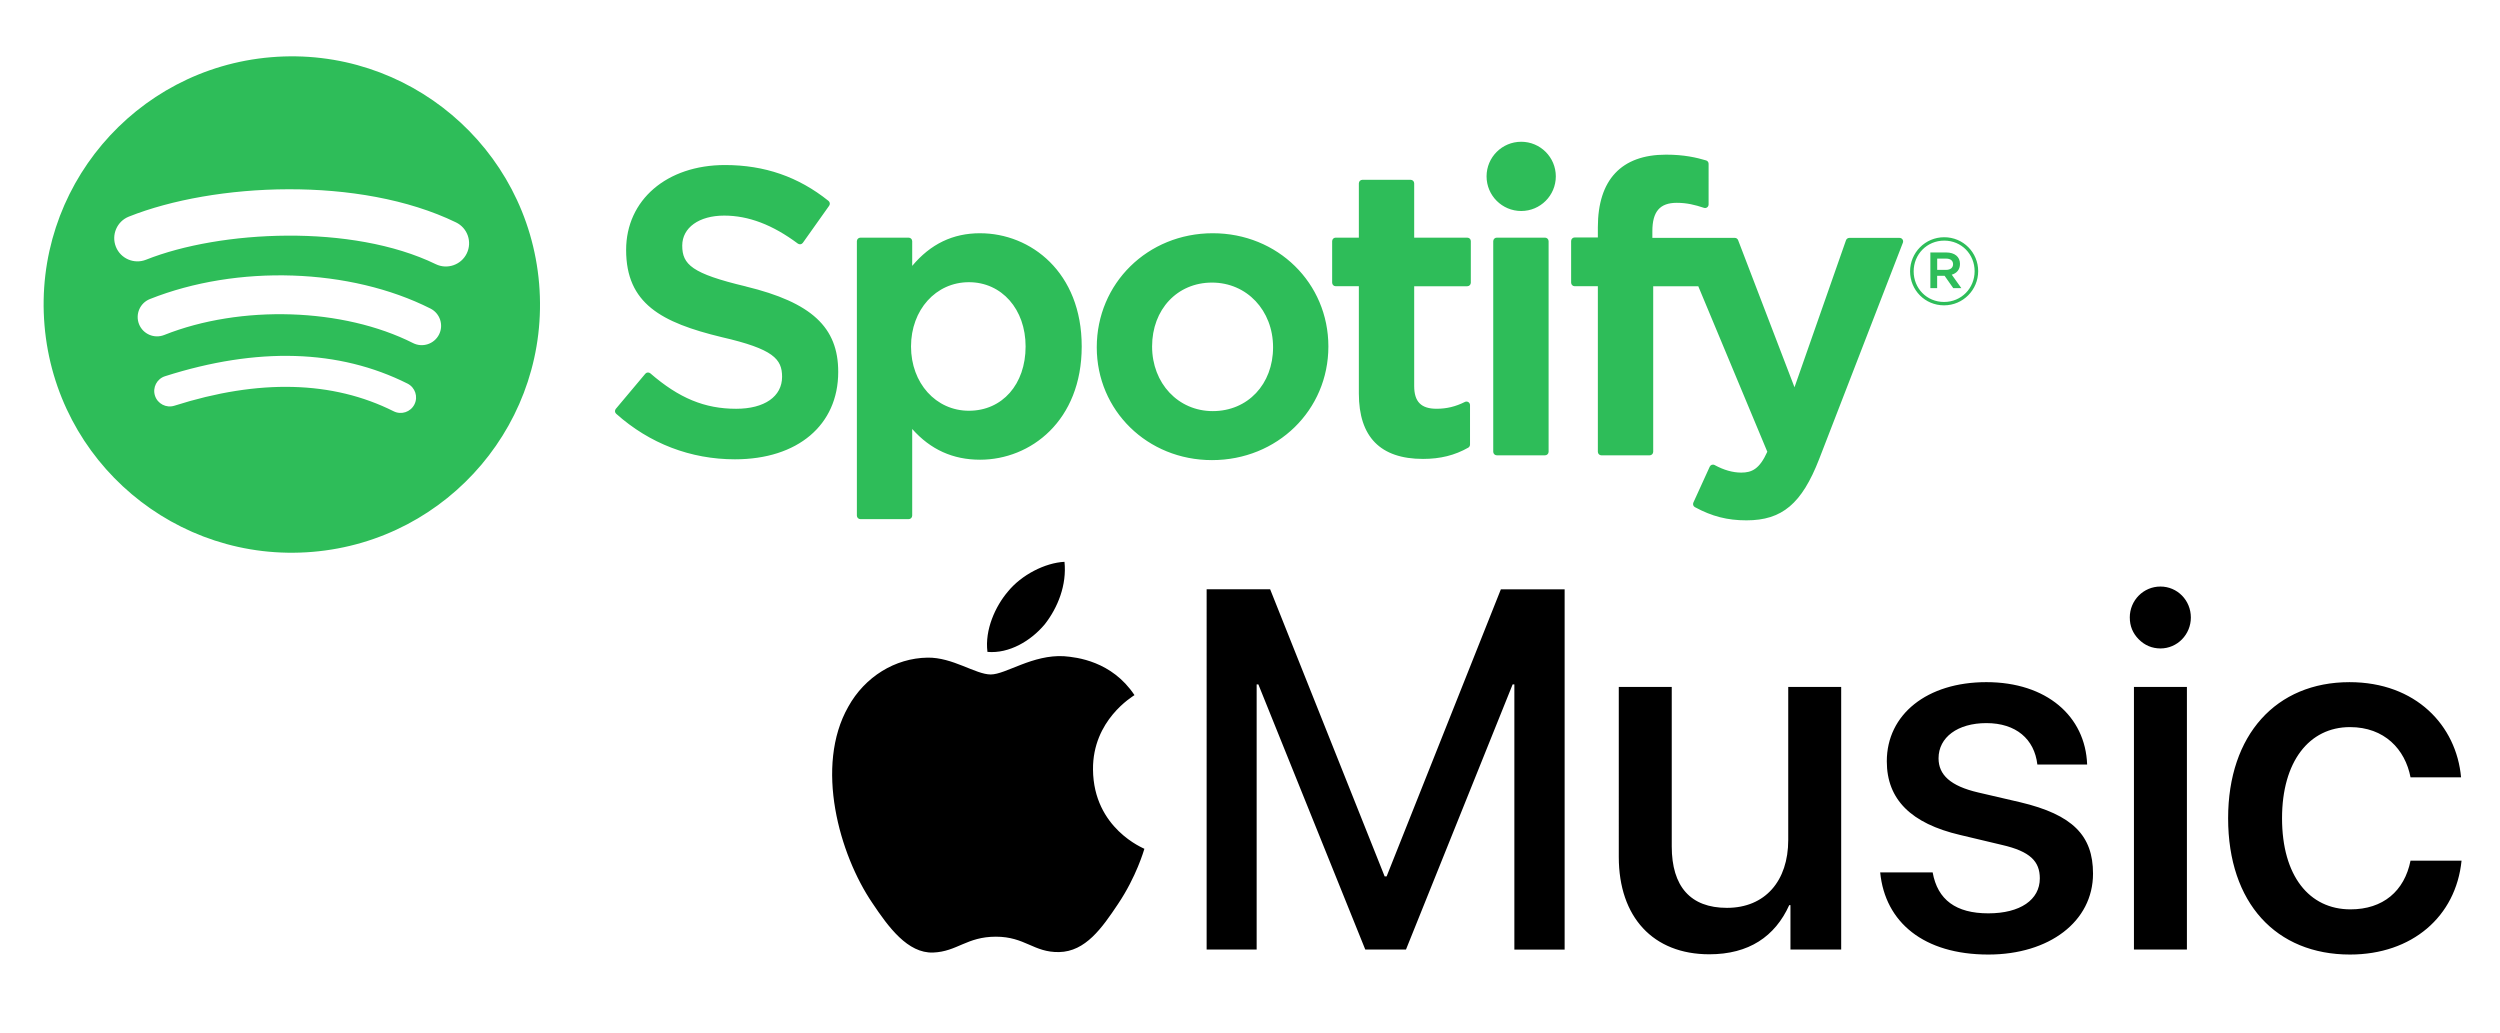 <svg xmlns="http://www.w3.org/2000/svg" xmlns:xlink="http://www.w3.org/1999/xlink" id="Laag_1" x="0px" y="0px" viewBox="0 0 1375 568" style="enable-background:new 0 0 1375 568;" xml:space="preserve"><style type="text/css">	.st0{fill:#2EBD59;}	.st1{fill-rule:evenodd;clip-rule:evenodd;}</style><path class="st0" d="M149.06,31.47c-75.12,6.32-130.9,72.34-124.58,147.46c6.32,75.13,72.34,130.91,147.46,124.59 c75.13-6.32,130.9-72.34,124.58-147.47C290.2,80.94,224.18,25.16,149.06,31.47L149.06,31.47z M227.94,222.41 c-2.11,4.21-7.22,5.91-11.42,3.8c-33.58-16.84-74.16-17.86-120.6-3.07c-4.47,1.43-9.26-1.05-10.69-5.52 c-1.43-4.47,1.04-9.26,5.52-10.69c50.82-16.2,95.69-14.84,133.39,4.05C228.34,213.1,230.05,218.21,227.94,222.41L227.94,222.41z  M241.47,183.98c-2.66,5.25-9.05,7.36-14.29,4.72c-38.44-19.4-94.73-21.22-136.88-4.45c-5.47,2.17-11.66-0.5-13.83-5.95 c-2.16-5.47,0.5-11.65,5.96-13.82c48.14-19.14,110.16-17.05,154.32,5.22C241.99,172.34,244.12,178.74,241.47,183.98L241.47,183.98 L241.47,183.98z M239.66,145.29c-46.04-22.35-118.56-18.66-159.35-2.44c-6.55,2.6-13.98-0.59-16.58-7.14 c-2.6-6.55,0.59-13.98,7.15-16.58c46.82-18.63,126.93-22.53,179.93,3.19c6.35,3.08,8.99,10.72,5.91,17.06 C253.65,145.72,245.98,148.37,239.66,145.29L239.66,145.29z M410.15,157.52c-29.65-7.07-34.92-12.03-34.92-22.46 c0-9.85,9.27-16.48,23.07-16.48c13.37,0,26.62,5.03,40.52,15.4c0.42,0.31,0.95,0.44,1.47,0.36c0.52-0.08,0.98-0.36,1.28-0.79 l14.48-20.41c0.59-0.84,0.43-2-0.37-2.64c-16.54-13.27-35.17-19.73-56.94-19.73c-32.01,0-54.37,19.21-54.37,46.7 c0,29.47,19.29,39.91,52.62,47.97c28.37,6.53,33.16,12.01,33.16,21.8c0,10.84-9.68,17.59-25.26,17.59 c-17.31,0-31.42-5.83-47.21-19.5c-0.39-0.34-0.93-0.49-1.42-0.46c-0.52,0.04-1,0.28-1.33,0.68l-16.23,19.32 c-0.68,0.8-0.59,2,0.19,2.69c18.37,16.4,40.97,25.06,65.35,25.06c34.49,0,56.78-18.85,56.78-48.02 c0.06-24.63-14.68-38.26-50.79-47.04L410.15,157.52L410.15,157.52z M539.04,128.28c-14.95,0-27.22,5.89-37.33,17.96v-13.58 c0-1.07-0.87-1.95-1.94-1.95h-26.55c-1.07,0-1.94,0.87-1.94,1.95v150.92c0,1.07,0.87,1.95,1.94,1.95h26.55 c1.07,0,1.94-0.87,1.94-1.95v-47.64c10.11,11.35,22.38,16.9,37.33,16.9c27.78,0,55.9-21.39,55.9-62.27 c0.04-40.89-28.09-62.28-55.87-62.28L539.04,128.28L539.04,128.28z M564.08,190.56c0,20.82-12.82,35.35-31.18,35.35 c-18.15,0-31.84-15.19-31.84-35.35c0-20.16,13.69-35.35,31.84-35.35C550.96,155.21,564.08,170.07,564.08,190.56L564.08,190.56 L564.08,190.56z M667.03,128.28c-35.78,0-63.81,27.55-63.81,62.73c0,34.79,27.84,62.05,63.37,62.05c35.9,0,64.02-27.46,64.02-62.5 C730.61,155.64,702.68,128.28,667.03,128.28L667.03,128.28L667.03,128.28z M667.03,226.11c-19.03,0-33.38-15.29-33.38-35.56 c0-20.36,13.85-35.13,32.94-35.13c19.15,0,33.6,15.29,33.6,35.58C700.19,211.35,686.24,226.11,667.03,226.11L667.03,226.11 L667.03,226.11z M807.01,130.7H777.8v-29.87c0-1.07-0.87-1.94-1.94-1.94h-26.54c-1.07,0-1.95,0.87-1.95,1.94v29.87h-12.76 c-1.07,0-1.93,0.87-1.93,1.95v22.82c0,1.07,0.87,1.95,1.93,1.95h12.76v59.03c0,23.86,11.87,35.95,35.29,35.95 c9.52,0,17.42-1.97,24.87-6.19c0.6-0.34,0.98-0.99,0.98-1.68V222.8c0-0.67-0.35-1.3-0.92-1.65c-0.58-0.36-1.3-0.38-1.89-0.09 c-5.11,2.57-10.06,3.76-15.58,3.76c-8.52,0-12.32-3.87-12.32-12.53v-54.86h29.21c1.07,0,1.94-0.87,1.94-1.95v-22.81 c0.04-1.07-0.82-1.95-1.91-1.95L807.01,130.7z M908.8,130.82v-3.67c0-10.79,4.14-15.6,13.42-15.6c5.53,0,9.98,1.1,14.96,2.76 c0.61,0.19,1.25,0.1,1.75-0.27c0.51-0.37,0.8-0.96,0.8-1.58V90.09c0-0.86-0.55-1.61-1.37-1.86c-5.26-1.56-11.99-3.17-22.06-3.17 c-24.52,0-37.48,13.81-37.48,39.92v5.62h-12.75c-1.07,0-1.95,0.87-1.95,1.94v22.93c0,1.07,0.88,1.95,1.95,1.95h12.75v91.06 c0,1.07,0.87,1.95,1.94,1.95h26.55c1.07,0,1.95-0.87,1.95-1.95v-91.05h24.79l37.97,91.03c-4.31,9.57-8.55,11.47-14.33,11.47 c-4.68,0-9.6-1.4-14.64-4.15c-0.47-0.26-1.04-0.3-1.55-0.15c-0.51,0.18-0.93,0.56-1.15,1.05l-9,19.74 c-0.43,0.93-0.06,2.03,0.84,2.51c9.39,5.09,17.87,7.26,28.35,7.26c19.6,0,30.44-9.13,39.99-33.69l46.05-119.01 c0.23-0.6,0.16-1.28-0.21-1.81c-0.36-0.53-0.95-0.84-1.6-0.84h-27.64c-0.83,0-1.57,0.53-1.84,1.3L986.97,213l-31.01-80.92 c-0.28-0.75-1.01-1.25-1.81-1.25L908.8,130.82L908.8,130.82L908.8,130.82z M849.78,130.7h-26.55c-1.07,0-1.95,0.87-1.95,1.95v115.82 c0,1.07,0.87,1.95,1.95,1.95h26.55c1.07,0,1.95-0.87,1.95-1.95V132.66C851.73,131.59,850.87,130.72,849.78,130.7 C849.79,130.71,849.79,130.71,849.78,130.7L849.78,130.7z M836.66,77.97c-10.52,0-19.05,8.51-19.05,19.03 c0,10.52,8.54,19.05,19.05,19.05c10.51,0,19.04-8.52,19.04-19.05c0-10.51-8.53-19.03-19.03-19.03L836.66,77.97L836.66,77.97z  M1069.22,167.94c-10.51,0-18.68-8.44-18.68-18.68s8.28-18.78,18.78-18.78c10.51,0,18.68,8.44,18.68,18.67 C1088,159.4,1079.72,167.94,1069.22,167.94L1069.22,167.94z M1069.32,132.34c-9.57,0-16.81,7.61-16.81,16.92 c0,9.31,7.19,16.82,16.71,16.82c9.57,0,16.82-7.6,16.82-16.92C1086.04,139.84,1078.84,132.34,1069.32,132.34L1069.32,132.34 L1069.32,132.34z M1073.46,151.07l5.28,7.4h-4.46l-4.76-6.79h-4.09v6.79h-3.73v-19.61h8.74c4.56,0,7.55,2.33,7.55,6.26 c0.02,3.22-1.85,5.18-4.53,5.96L1073.46,151.07L1073.46,151.07z M1070.31,142.23h-4.86v6.2h4.86c2.43,0,3.88-1.19,3.88-3.1 C1074.18,143.31,1072.73,142.23,1070.31,142.23L1070.31,142.23L1070.31,142.23z"></path><path class="st1" d="M832.9,522.26V376.42h-0.95l-58.66,145.83H750.9l-58.8-145.83h-0.94v145.83h-27.51V324.11h34.93l62.98,157.91 h1.08l62.84-157.9h35.07v198.15H832.9V522.26z M1012.67,522.26h-27.92v-24.44h-0.67c-7.83,17.3-22.25,27.04-43.97,27.04 c-30.88,0-49.78-20.45-49.78-53.55V377.8h29.13v87.75c0,21.97,10.26,33.77,30.34,33.77c21.05,0,33.73-14.83,33.73-37.35V377.8h29.12 v144.46H1012.67z M1092.5,375.18c33.04,0,54.48,18.68,55.43,45.32h-27.38c-1.62-14-11.74-22.79-28.05-22.79 c-15.79,0-26.3,7.82-26.3,19.36c0,9.06,6.48,15.23,21.84,18.8l23.06,5.36c29,6.87,40.06,18.4,40.06,39.27 c0,26.37-24.14,44.5-57.58,44.5c-35.47,0-56.79-17.71-59.48-45.18h28.86c2.7,15.1,12.82,22.52,30.62,22.52 c17.52,0,28.32-7.42,28.32-19.22c0-9.34-5.26-14.83-20.77-18.4l-23.06-5.49c-26.97-6.32-40.33-19.5-40.33-40.5 C1037.74,392.91,1059.86,375.18,1092.5,375.18L1092.5,375.18z M1171.38,339.63c0-9.48,7.56-17.03,16.85-17.03 c9.31,0,16.74,7.56,16.74,17.03c0,9.33-7.43,17.02-16.74,17.02c-4.67-0.04-8.64-1.72-11.93-5.04c-3.29-3.32-4.92-7.31-4.91-11.98 H1171.38z M1173.67,377.8h29.13v144.46h-29.13V377.8z M1325.79,427.51c-2.97-15.38-14.3-27.6-33.31-27.6 c-22.52,0-37.36,19.08-37.36,50.11c0,31.73,14.96,50.13,37.63,50.13c17.92,0,29.67-10.02,33.04-26.78h28.06 c-3.1,30.76-27.24,51.63-61.36,51.63c-40.6,0-67.03-28.3-67.03-74.97c0-45.87,26.43-74.84,66.76-74.84 c36.55,0,58.8,23.9,61.36,52.33h-27.78H1325.79z M574.55,343.44c-7.54,9.01-19.49,16.16-31.45,15.1 c-1.57-12.18,4.43-25.16,11.19-33.1c7.52-9.29,20.53-15.9,31.18-16.44c1.31,12.72-3.63,25.16-10.91,34.45L574.55,343.44z  M585.33,360.93c6.74,0.53,26.18,2.64,38.63,21.38c-1.04,0.8-23.07,13.74-22.81,40.93c0.26,32.51,28,43.33,28.26,43.6 c-0.26,0.8-4.39,15.33-14.51,30.37c-8.82,13.22-17.89,26.16-32.41,26.43c-14,0.26-18.68-8.46-34.75-8.46 c-16.08,0-21.27,8.19-34.49,8.72c-14,0.52-24.62-14.01-33.44-27.22c-18.16-26.68-31.89-75.28-13.23-108.03 c9.07-16.37,25.67-26.68,43.56-26.95c13.74-0.25,26.45,9.26,34.75,9.26c8.3,0,23.07-11.09,40.45-10.04V360.93z"></path></svg>